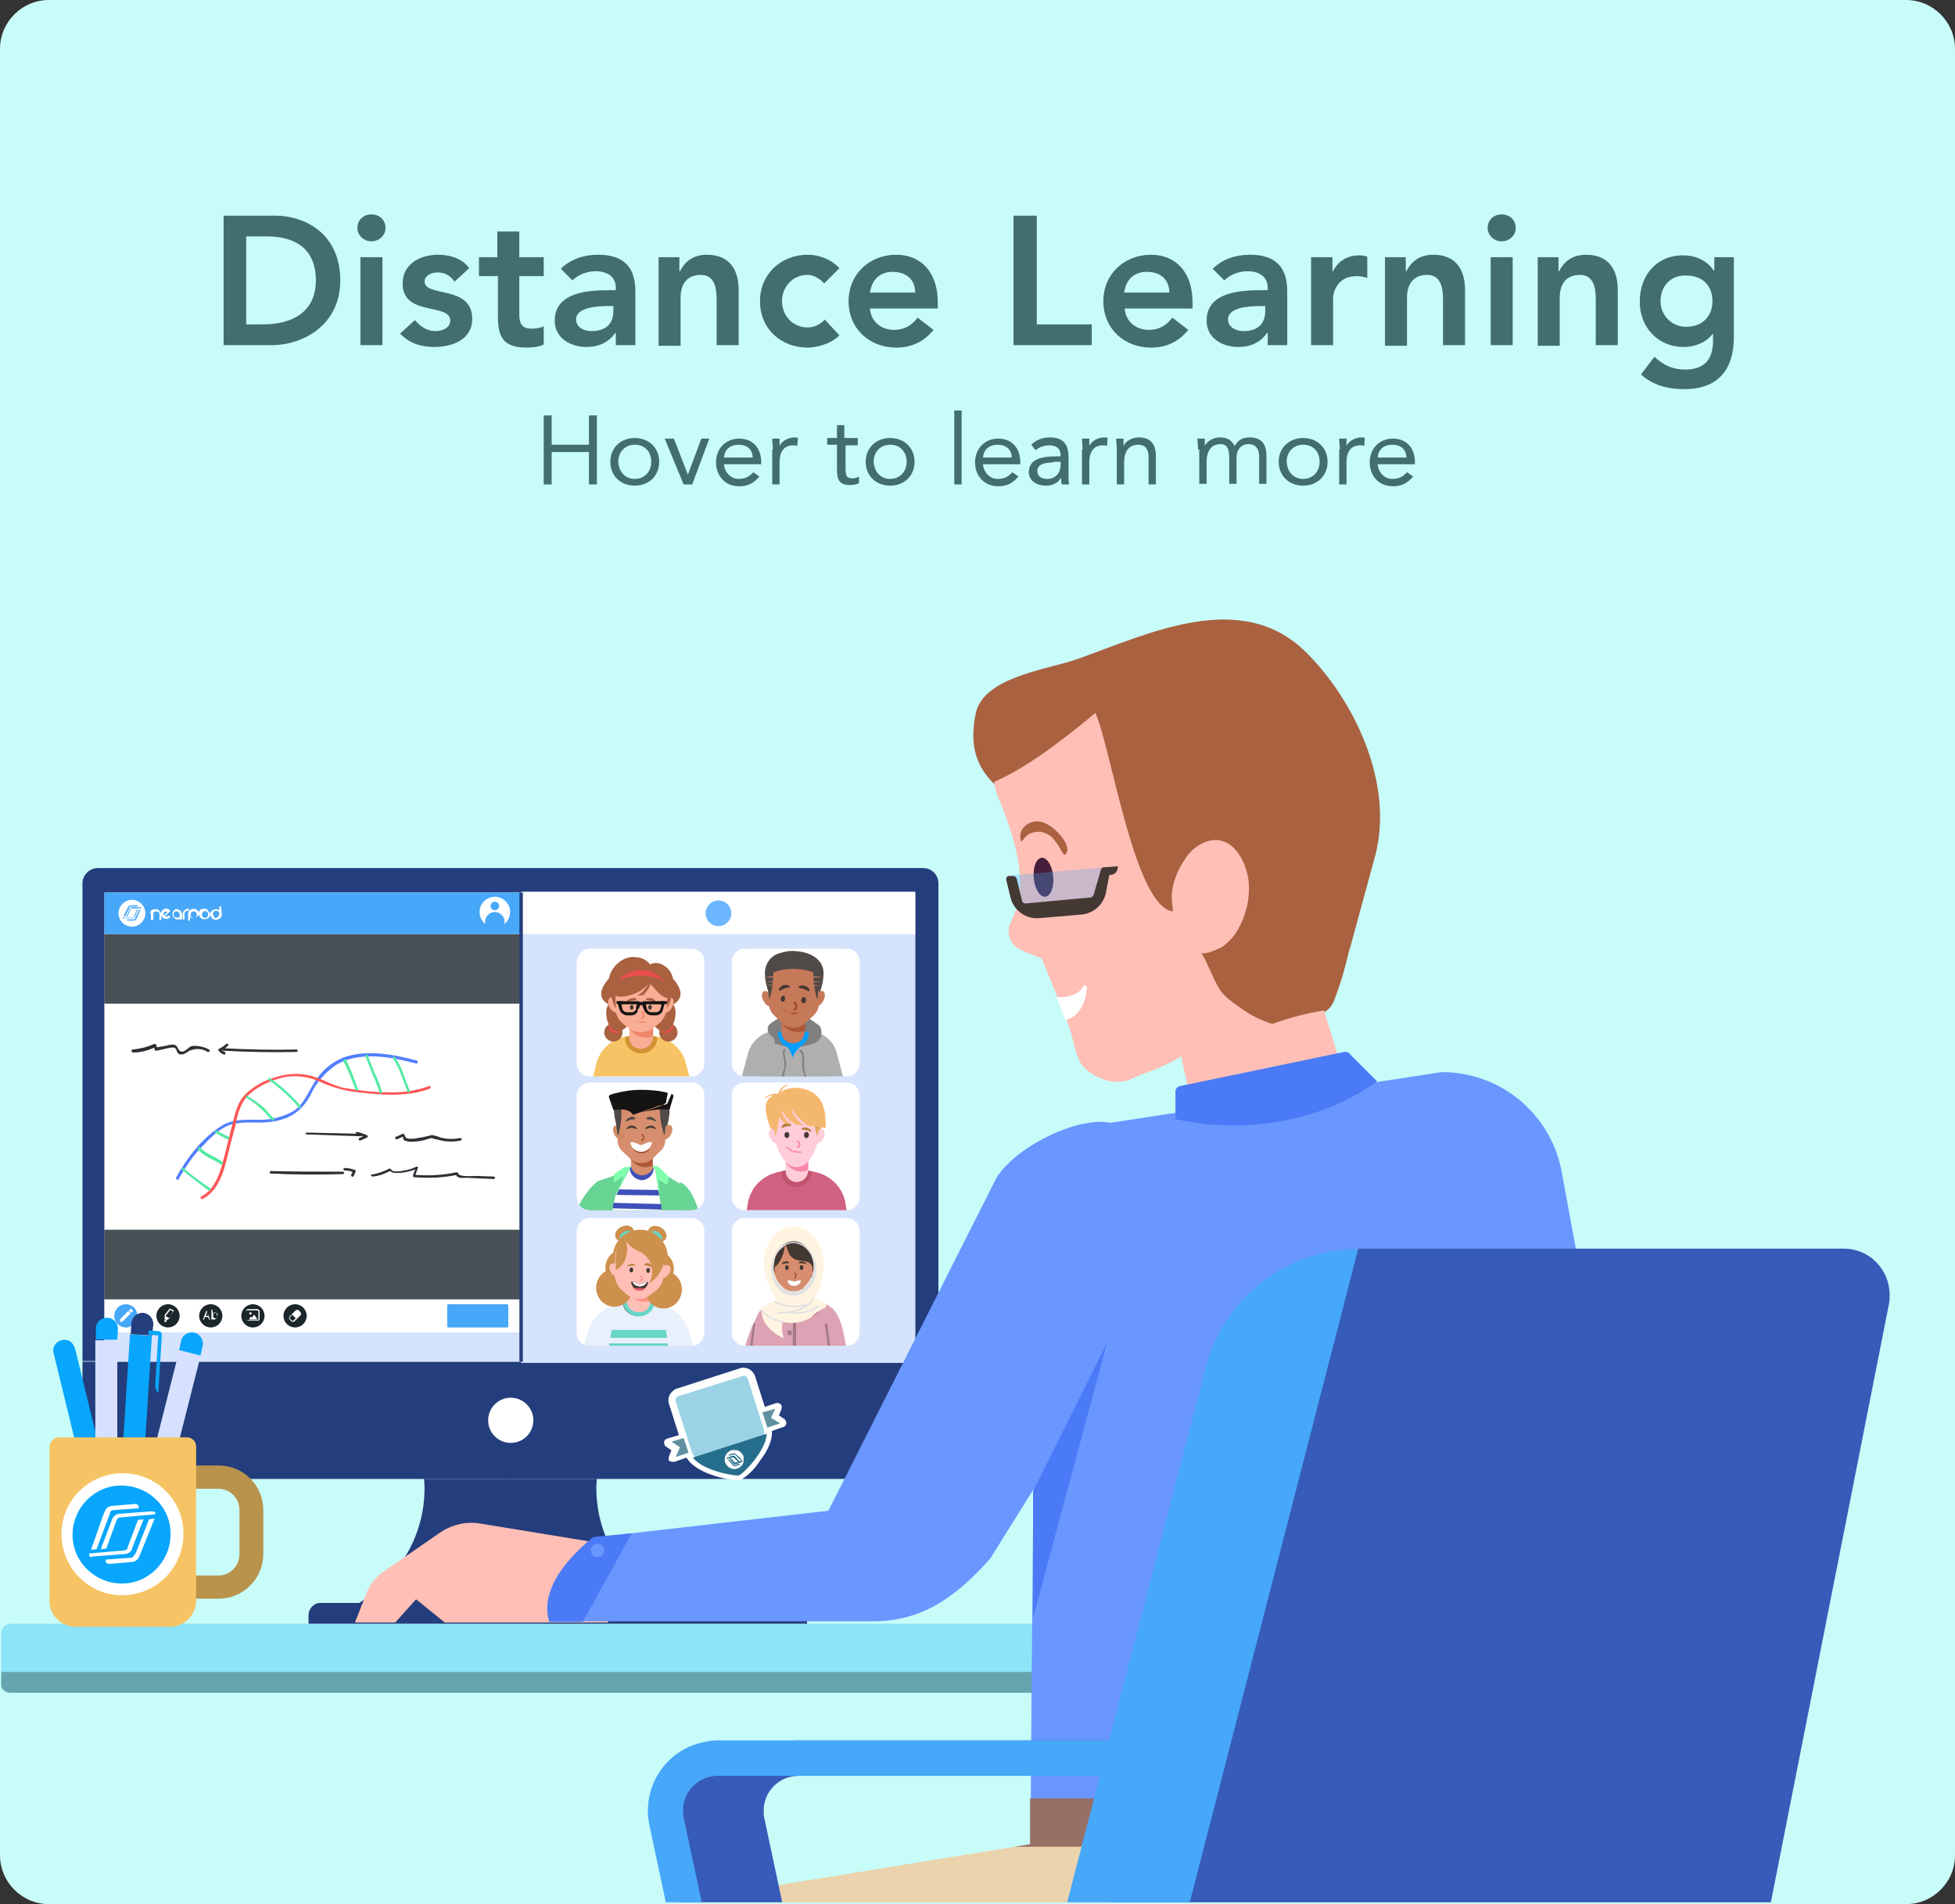 <svg xmlns="http://www.w3.org/2000/svg" xmlns:xlink="http://www.w3.org/1999/xlink" xml:space="preserve" id="Capa_1" x="0" y="0" style="enable-background:new 0 0 320 311.7" version="1.1" viewBox="0 0 320 311.7"><rect x="0" y="0" width="320" height="311.7" fill="#333333" stroke="none"/><style>.st5{fill:#243d7c}.st6{fill:#fff}.st7{fill:#d6e3fc}.st9{fill:#1b262b}.st10{fill:#47a7f8}.st13{fill:#f6c464}.st15{fill:#f9ad95}.st16{fill:#ef866a}.st17{fill:#a96140}.st18{fill:#ea4e4e}.st19{fill:#443833}.st20{fill:#161413}.st22{fill:#e8f0fc}.st24{fill:#67d6c6}.st25{fill:#ffbfb6}.st26{fill:#fc938b}.st28{fill:#dda2b3}.st29{fill:#80ffad}.st30{fill:#d68e6e}.st31{fill:#aa5635}.st32{fill:#68d493}.st34{fill:#4f4947}.st35{fill:#d18b66}.st37{fill:#afafaf}.st38{fill:#7f7f7f}.st39{fill:#049eff}.st40{fill:#c67958}.st41{fill:#99452b}.st45{fill:#ffccd9}.st46{fill:#f985ac}.st47{fill:#f4b76e}.st48{fill:#e0a65a}.st49{fill:#b7803e}.st50{fill:#ce904d}.st53{fill:#a37987}.st55{fill:#fff4e1}.st56{fill:none;stroke:#e2e2e2;stroke-width:.28;stroke-linecap:round;stroke-linejoin:round}.st61{fill:#2e2e35}.st68{fill:#41233d}.st69{fill:#d1bb9b}.st70{fill:#ead3ad}.st71{fill:#6997ff}.st72{fill:#4a7af6}.st75{fill:#365bb8}.st77{fill:#08a6fd}.st78{fill:#d7e0ff}.st80{enable-background:new}.st81{fill:#426e6d}</style><g id="Capa_2_1_"><g id="Capa_1-2"><g id="Lesson_Library"><path id="Rectangle_166-2" d="M8 0h304c4.4 0 8 3.6 8 8v295.7c0 4.4-3.6 8-8 8H8c-4.4 0-8-3.6-8-8V8c0-4.4 3.6-8 8-8z" style="fill:#c8fcf9"/><defs><path id="SVGID_1_" d="M.2 90.4h319.7v213.2c-.2 4.5-3.9 8-8.4 7.8H8.5c-4.5.1-8.2-3.4-8.4-7.8L.2 90.4z"/></defs><clipPath id="SVGID_2_"><use xlink:href="#SVGID_1_" style="overflow:visible"/></clipPath><g style="clip-path:url(#SVGID_2_)"><defs><path id="SVGID_3_" d="M.2 76h314.5v267.8H.2z"/></defs><clipPath id="SVGID_4_"><use xlink:href="#SVGID_3_" style="overflow:visible"/></clipPath><g style="clip-path:url(#SVGID_4_)"><path d="M291.1 277.1H1.8c-.9 0-1.6-.7-1.6-1.6v-8.1c0-.9.7-1.6 1.6-1.6h289.4c.9 0 1.6.7 1.6 1.6v8.1c-.1.9-.8 1.6-1.7 1.6z" style="fill:#8de3f7"/><path d="M291.1 277.1H1.7c-.9 0-1.6-.7-1.6-1.6v-1.8h292.6v1.8c0 .8-.7 1.6-1.6 1.6.1 0 .1 0 0 0zm143.6 60.6h5.3l-11.6-62.6h-5.3zm-495.1 0h-5.3l11.6-62.6h5.3z" style="fill:#66a5af"/><path d="M16 142.1h135.1c1.4 0 2.5 1.1 2.5 2.5v78.2H13.5v-78.2c0-1.3 1.1-2.5 2.5-2.5zm-2.5 80.8h140.2v16.7c0 1.4-1.1 2.5-2.5 2.5H16c-1.4 0-2.5-1.1-2.5-2.5v-16.7z" class="st5"/><circle cx="83.6" cy="232.5" r="3.7" class="st6"/><path d="M83.6 242.1H69.4s1.8 12.2-10.6 20.3h24.8v-20.3z" class="st5"/><path d="M83.5 242.1h14.2s-1.8 12.2 10.7 20.3H83.5v-20.3zm-31.1 20.3h77.7c1.1 0 2 .9 2 2v1.4H50.5v-1.4c0-1.1.9-2 1.9-2z" class="st5"/><path d="M17.1 146.1h132.7v76.6H17.1z" class="st6"/><path d="M17.1 218.1h68.2v4.8H17.1z" class="st7"/><path d="M17.1 212.7h68.2v5.4H17.1z" class="st6"/><path d="M17.1 152.9h68.2v59.8H17.1z" class="st9" style="opacity:.8"/><circle cx="20.6" cy="215.4" r="1.9" class="st10"/><circle cx="27.5" cy="215.4" r="1.9" class="st9"/><circle cx="34.5" cy="215.4" r="1.9" class="st9"/><circle cx="41.4" cy="215.4" r="1.9" class="st9"/><circle cx="48.3" cy="215.4" r="1.9" class="st9"/><path d="M73.4 213.5H83c.1 0 .2.1.2.2v3.4c0 .1-.1.2-.2.2h-9.6c-.1 0-.2-.1-.2-.2v-3.4c0-.1.1-.2.2-.2z" class="st10"/><path d="m21 214.6-1.3 1.3.4.4 1.3-1.3-.4-.4zm.8 0-.4-.4-.3.3.4.4.3-.3z" class="st6"/><path d="m19.7 215.9-.1.3.2.2.3-.1-.4-.4zm-.1.5-.1.1h.2zm22.9-.5v-1.2c0-.2-.1-.3-.3-.4h-1.6c-.2 0-.3.2-.3.3v1.2c0 .2.1.3.3.4h1.6c.1 0 .3-.1.3-.3zm-.2 0c0 .1-.1.2-.2.2h-1.6c-.1 0-.2-.1-.2-.2v-1.2c0-.1.1-.2.2-.2h1.6c.1 0 .2.1.2.2v1.2z" class="st6"/><path d="M41 215.2c.1 0 .2-.1.2-.2s-.1-.2-.2-.2-.2.1-.2.2.1.2.2.2zm.6 0c0-.1-.1-.1 0 0l-.4.5-.1-.1s-.1-.1-.1 0l-.2.3c0 .1 0 .1.1.1H42c.1 0 .1-.1.1-.1l-.5-.7zm-13.2-.7-.4-.2c-.1-.1-.2-.1-.3 0l-.7.9c-.1.1-.1.2 0 .3 0 .1-.1.3-.1.3v.1l.4.2h.1s.1-.2.2-.2.2-.1.2-.2l.5-1c.2-.1.2-.2.1-.2zm-.1.3-.5.9c-.1.1-.2.1-.2 0l-.4-.2c-.1 0-.1-.1 0-.2l.6-.8c.1-.1.1-.1.2 0l.3.2c.1-.1.1 0 0 .1zM27 216l.3.2-.1.2h-.3v-.1l.1-.3zm6.8-1.5-.6 1.5h.2l.1-.4h.6l.1.4h.2l-.6-1.5zm-.1.9.2-.7.2.7h-.4zm1.8-.4c-.1-.2-.4-.2-.6-.1l-.1.1v-.6h-.2v1.6h.2v-.1c.1.1.2.2.3.1.1 0 .2-.1.3-.2.1-.1.1-.3.1-.4.2-.1.1-.3 0-.4zm-.1.7c0 .1-.1.1-.2.1s-.2-.1-.3-.2v-.5c0-.1.2-.2.3-.2s.2 0 .2.1c.1.1.1.2.1.3 0 .2 0 .3-.1.4z" class="st6"/><path d="M17.1 146.1h68.2v6.8H17.1z" class="st10"/><g id="_Group_2"><path id="_Compound_Path_" d="M24.6 149.3c.1-.2.2-.4.5-.4.2-.1.4-.1.7 0 .1 0 .2.1.3.2.1.1.1.2.2.3 0 .1.1.2.1.3v.9h-.3v-1.1c-.1-.2-.3-.3-.5-.3h-.2c-.1 0-.1.1-.2.1 0 0-.1.1-.1.2v1.1h-.4v-.9c-.1-.2-.1-.3-.1-.4z" class="st6"/><path id="_Compound_Path_2" d="m27.7 149.9.2.2-.1.1c-.3.3-.9.3-1.2 0-.1-.1-.1-.2-.2-.3 0-.1-.1-.2-.1-.3s0-.2.1-.3c.1-.2.2-.4.5-.5.2-.1.4-.1.6 0 .1 0 .2.1.3.2l.1.1-.9.9c.2.1.4.1.6-.1h.1zm-.8-.6c-.2.2-.2.4-.1.6l.1-.1.2-.2.2-.2.1-.1c-.1 0-.2-.1-.3-.1 0 0-.1 0-.2.1z" class="st6"/><path id="_Compound_Path_3" d="M28.9 148.8c.1 0 .2 0 .3.1.2.1.4.2.5.4 0 .1.1.2.1.3v.9H29c-.1 0-.2 0-.3-.1-.4-.2-.6-.7-.4-1.1 0-.1.1-.2.2-.3s.2-.1.4-.2c-.2 0-.1 0 0 0zm.5 1.4v-.7l-.3-.3h-.4c-.2.1-.3.3-.3.5 0 .3.2.5.5.5h.5z" class="st6"/><path id="_Compound_Path_4" d="M30.9 148.8v.3h-.4l-.3.3v1.1h-.3v-.9c0-.1 0-.2.1-.3 0-.1.1-.2.2-.3s.2-.1.3-.2c.1 0 .2-.1.3-.1l.1.1z" class="st6"/><path d="M32.5 149.3c0-.1-.1-.2-.2-.3-.2-.2-.6-.3-.9-.2-.2.1-.4.2-.5.4 0 .1-.1.2-.1.3v1.2h.3v-.6l.2.1c.2.1.4.1.7 0 .2-.1.4-.2.5-.4.1 0 .1-.3 0-.5zm-.3.6c0 .1-.1.1-.1.2-.1 0-.1.1-.2.1-.1.1-.3.1-.4 0-.1 0-.1-.1-.2-.1 0 0-.1-.1-.1-.2v-.2c0-.3.2-.5.5-.5h.2c.2.1.3.3.3.5.1 0 .1 0 0 .2z" class="st6"/><path d="M34.4 149.7c0 .1 0 .2-.1.3-.1.2-.2.4-.5.4-.2.1-.4.1-.7 0-.1 0-.2-.1-.3-.2-.1-.1-.1-.2-.2-.3-.1-.2-.1-.4 0-.7.1-.2.2-.4.5-.4.3-.1.7-.1.9.2.1.1.1.2.2.3.2.1.2.2.2.4zm-.3 0c0-.2-.1-.4-.3-.5-.1-.1-.3-.1-.4 0-.1 0-.1.1-.2.1-.1.2-.2.4-.1.6 0 .1.1.1.1.2 0 0 .1.1.2.1.1.1.3.1.4 0l.3-.3c-.1-.1-.1-.1 0-.2zm2.1-1.3h-.3v.6c-.1 0-.1-.1-.2-.1-.2-.1-.4-.1-.7 0-.2.1-.4.2-.5.4s-.1.4 0 .7c0 .1.1.2.2.3.1.1.2.1.3.2.2.1.4.1.7 0 .2-.1.4-.2.5-.4 0-.1.1-.2.1-.3l-.1-1.4zm-.4 1.5c0 .1-.1.1-.1.2l-.2.1c-.1.1-.3.1-.4 0l-.1-.2s-.1-.1-.1-.2c-.1-.3 0-.6.3-.7h.4c.2.1.3.3.3.5 0 .1 0 .1-.1.3z" class="st6"/></g><path d="M21.6 147.3c-1.2 0-2.2 1-2.2 2.2s1 2.2 2.2 2.2 2.2-1 2.2-2.2-1-2.2-2.2-2.2zm-.7 1.3.1-.2c.1-.1.2-.2.4-.2h1.1v.2h-1.1c-.1 0-.2 0-.2.1v.1l-.7 1.4h-.3l.7-1.4zm-.8 1.8c0-.1 0-.1 0 0v-.2h1.6c.1 0 .2 0 .2-.1v-.1l.4-.8v-.1l.1-.2h.2l-.6 1.2c-.1.1-.2.2-.4.2h-1.4c0 .1 0 .1-.1.1zm2.2.1c-.1.1-.2.2-.4.2h-1.1v-.2h1.1c.1 0 .1 0 .2-.1v-.1l.7-1.4h.2l-.7 1.6zm.8-1.8h-1.5c-.1 0-.1 0-.2.1l-.4.9-.1.3h-.2l.6-1.3c.1-.1.2-.2.4-.2h1.4v.2s.1 0 0 0z" class="st6"/><circle cx="81" cy="149.3" r="2.5" class="st6"/><circle cx="81" cy="150.9" r="1.6" class="st10"/><circle cx="81" cy="148.3" r=".7" class="st10"/><path d="M85.3 146h64.5v77.1H85.3z" class="st7"/><path d="M85.3 146h64.5v6.9H85.3z" class="st6"/><circle cx="117.6" cy="149.5" r="2.1" style="fill:#6cb6ff"/><path d="M121.9 155.3h16.7c1.1 0 2.1.9 2.1 2.1v16.7c0 1.1-.9 2.1-2.1 2.1h-16.7c-1.1 0-2.1-.9-2.1-2.1v-16.7c0-1.1.9-2.1 2.1-2.1zm-25.4 0h16.7c1.1 0 2.1.9 2.1 2.1v16.7c0 1.1-.9 2.1-2.1 2.1H96.5c-1.1 0-2.1-.9-2.1-2.1v-16.7c.1-1.1 1-2.1 2.1-2.1z" class="st6"/><defs><path id="SVGID_5_" d="M96.5 155.3h16.7c1.1 0 2.1.9 2.1 2.1v16.7c0 1.1-.9 2.1-2.1 2.1H96.5c-1.1 0-2.1-.9-2.1-2.1v-16.7c.1-1.1 1-2.1 2.1-2.1z"/></defs><clipPath id="SVGID_6_"><use xlink:href="#SVGID_5_" style="overflow:visible"/></clipPath><g style="clip-path:url(#SVGID_6_)"><path d="m114.2 181.5-2-7.7c-.7-2.3-2.7-3.9-5.1-4.2l-2.2-.3-2.1.3c-2.4.3-4.4 1.9-5.1 4.2l-2 7.7c-.2 1.1.5 2.1 1.6 2.3H112c1.1.1 2.1-.7 2.1-1.8.1-.1.1-.3.1-.5z" class="st13"/><path d="M107.3 169.7c.2.1.3.2.3.4-.2 1.5-1.5 2.5-3 2.3-1.2-.1-2.2-1.1-2.3-2.3 0-.2.1-.4.3-.4 1.5-.5 3.1-.5 4.7 0z" style="fill:#d39233"/><path d="M104.9 171.7c-1.1 0-2-.9-1.9-2v-4.1h3.9v4.1c0 1.1-.9 2-2 2z" class="st15"/><path d="M103 168.3c.8 1.3 2.5 1.9 3.9 1.3v-2l-3.9.7z" class="st16"/><circle cx="100.4" cy="169" r="1.5" class="st17"/><circle cx="100.8" cy="167.9" r="1.2" class="st18"/><path d="M103.7 166.2c-.3 1.2-1.7 2.9-2.9 2.6s-1.8-2.4-1.5-3.7 1.3-1 2.5-.7 2.2.6 1.9 1.8z" class="st17"/><circle cx="109.4" cy="169" r="1.5" class="st17"/><circle cx="109" cy="167.9" r="1.2" class="st18"/><path d="M106.1 166.2c.3 1.2 1.7 2.9 2.9 2.6s1.8-2.4 1.5-3.7-1.3-1-2.5-.7-2.2.6-1.9 1.8z" class="st17"/><path d="M111.4 162.7c0 1.8-2.9 2.8-6.5 2.8s-6.5-1-6.5-2.8 2.9-4.9 6.5-4.9 6.5 3.1 6.5 4.9z" class="st17"/><path d="M104.9 158.9h-.7c-1.8-.1-3.3 1.2-3.5 2.9v3.1c0 1.1.5 2 1.3 2.7l.9.7c1.2.9 2.8.9 4 0l.9-.7c.8-.6 1.3-1.6 1.3-2.7v-3.1c-.2-1.8-1.7-3.1-3.5-2.9h-.7z" class="st15"/><ellipse cx="109.2" cy="164.5" class="st15" rx="1.4" ry=".9" transform="rotate(-60 109.212 164.498)"/><ellipse cx="100.6" cy="164.5" class="st15" rx=".9" ry="1.4" transform="rotate(-30 100.605 164.52)"/><path d="M106.8 158.5v.1c.6 1.6-1 3-2.2 3.7s-4.1 1.6-4.8-.2c-.5-1.5 0-3.2 1.2-4.3.8-.8 2-1.3 3.1-1.1 1.1 0 2.2.7 2.7 1.8z" class="st17"/><path d="M106 158.2c-.7.9-.1 2.2.6 3s2.2 2.8 3.1 1.9c.7-.8.7-2.7.2-3.7-.3-.7-1-1.3-1.7-1.6-.8-.3-1.6-.2-2.2.4zm-5.3 4.2.1 2.7c-.5-.9-.8-1.9-.8-2.9l.7.2z" class="st17"/><path d="M109.2 162.3v2.7c.5-.9.8-1.9.8-2.9l-.8.2zm-2.8-2c-.3 1.1-1.1 2.1-2.1 2.7l1-.1c.9-.9 1.5-2.1 1.5-3.4m.5 4.5c0 .2-.3-.1-.8-.2s-.8 0-.8-.2.4-.3.9-.2.7.4.7.6zm-4.7 0c0 .2.3-.1.8-.2s.8 0 .8-.2-.4-.3-.8-.2-.9.4-.8.6z" class="st17"/><path d="M105.5 166.2c0 .3-.2.6-.5.6-.2 0 .3-.6.3-.6s-.5-.6-.3-.6.5.3.5.6zm-2.3.3c.1.1.1.2.2.2l.1.1.1.1.6.3h1.4c.1 0 .1 0 .2.1 0 .1 0 .1-.1.1h-.8c-.1 0-.2 0-.4-.1l-.2-.1h-.2c-.2-.1-.4-.2-.6-.4l-.1-.1-.1-.1c-.1-.1-.2-.2-.2-.3v-.1h.1v.3z" class="st16"/><ellipse cx="103.4" cy="164.9" class="st19" rx=".3" ry=".4"/><ellipse cx="106.4" cy="164.9" class="st19" rx=".3" ry=".4"/><path d="M103.4 166.2h-.8c-.5 0-1-.4-1.2-.9l-.3-1.1v-.2c0-.1.1-.1.2-.1h3.2c.1 0 .1 0 .2.1v.2l-.3 1.1c0 .5-.5.9-1 .9zm-1.7-1.8.2.8c.1.3.4.5.7.5h.8c.3 0 .6-.2.7-.5l.2-.8h-2.6z" class="st20"/><path d="M101.9 164.4h-.7c-.2 0-.3-.2-.3-.3v-.2h1.1l-.1.5zm2.7.7-.5-.1.1-.4c.1-.4.4-.6.8-.6v.5c-.1 0-.3.1-.3.2l-.1.4zm2.8 1.1h-.8c-.5 0-1-.4-1.2-.9l-.2-1.1v-.2c0-.1.1-.1.2-.1h3.2c.1 0 .2 0 .2.1v.2l-.3 1.1c-.1.5-.6.9-1.1.9zm-1.7-1.8.2.8c.1.3.4.5.7.5h.8c.3 0 .6-.2.7-.5l.2-.8h-2.6z" class="st20"/><path d="M108.9 164.4h-.8v-.5h1.1v.2c0 .2-.2.3-.3.3zm-3.6.7-.1-.4c0-.1-.2-.2-.3-.2v-.5c.4 0 .7.2.8.6l.1.4-.5.1z" class="st20"/><path d="M101.2 160.6c1.2-.6 2.5-.9 3.8-.9v-.9c-1.5 0-2.9.7-3.8 1.8zm7.6 0c-1.2-.6-2.5-.9-3.8-.9v-.9c1.4 0 2.8.7 3.8 1.8z" class="st18"/></g><path d="M121.9 199.4h16.7c1.1 0 2.1.9 2.1 2.1v16.7c0 1.1-.9 2.1-2.1 2.1h-16.7c-1.1 0-2.1-.9-2.1-2.1v-16.7c0-1.2.9-2.1 2.1-2.1zm0-22.2h16.7c1.1 0 2.1.9 2.1 2.1V196c0 1.1-.9 2.1-2.1 2.1h-16.7c-1.1 0-2.1-.9-2.1-2.1v-16.7c0-1.2.9-2.1 2.1-2.1zm-25.4 22.2h16.7c1.1 0 2.1.9 2.1 2.1v16.7c0 1.1-.9 2.1-2.1 2.1H96.5c-1.1 0-2.1-.9-2.1-2.1v-16.7c.1-1.2 1-2.1 2.1-2.1z" class="st6"/><defs><path id="SVGID_7_" d="M96.5 199.4h16.7c1.1 0 2.1.9 2.1 2.1v16.7c0 1.1-.9 2.1-2.1 2.1H96.5c-1.1 0-2.1-.9-2.1-2.1v-16.7c.1-1.2 1-2.1 2.1-2.1z"/></defs><clipPath id="SVGID_8_"><use xlink:href="#SVGID_7_" style="overflow:visible"/></clipPath><g style="clip-path:url(#SVGID_8_)"><path d="m104.5 213.2-3.5.5c-2.2.3-4 1.9-4.7 4l-2.9 9.5h11.2l-.1-14z" class="st22"/><path d="m104.5 213.2 3.5.5c2.2.3 4 1.9 4.7 4l2.9 9.5h-11.2l.1-14z" class="st22"/><path d="m109.2 218.2 1.7 8.5-10.9.4 1.7-13.6h.2l1.3 1.3 2 .1 1.2-1.7z" class="st22"/><path d="M104.2 214.5c1-.1 1.9-.7 2.2-1.7.1.1.2.2.2.4-.1 1.3-1.2 2.3-2.5 2.2-1.1-.1-2-.9-2.2-2 0-.1 0-.2.1-.3.4.9 1.3 1.4 2.2 1.4z" style="fill:#5f2b37"/><path d="M106.9 213.2c.2 0 .3.2.2.4-.4 1.4-1.9 2.2-3.3 1.8-.9-.3-1.6-1-1.9-2 0-.2.1-.3.3-.4 1.5-.3 3.2-.3 4.7.2z" class="st24"/><path d="M104.5 214.8c-1 0-1.8-.7-1.9-1.7l.1-3.6 3.8.1-.1 3.6c0 1-.9 1.7-1.9 1.6z" class="st25"/><path d="M102.9 211.8c.8 1.1 2.3 1.6 3.6 1.1v-1.6l-3.6.5z" class="st26"/><path d="M109.2 219h-9.3l.2-1.3h8.9zm.2 1.6h-9.7v-.7h9.6zm.2 1.5H99.4v-.6h10.2z" class="st24"/></g><path d="M96.5 177.2h16.7c1.1 0 2.1.9 2.1 2.1V196c0 1.1-.9 2.1-2.1 2.1H96.5c-1.1 0-2.1-.9-2.1-2.1v-16.7c.1-1.2 1-2.1 2.1-2.1z" class="st6"/><defs><path id="SVGID_9_" d="M96.5 177.2h16.7c1.1 0 2.1.9 2.1 2.1V196c0 1.1-.9 2.1-2.1 2.1H96.5c-1.1 0-2.1-.9-2.1-2.1v-16.7c.1-1.2 1-2.1 2.1-2.1z"/></defs><clipPath id="SVGID_10_"><use xlink:href="#SVGID_9_" style="overflow:visible"/></clipPath><g style="clip-path:url(#SVGID_10_)"><path d="M109.7 193.4c1.1.2 2.1 1 2.5 2 .5 1 .7 2.1.8 3.2.3 2.6.3 5.2 0 7.7 0 .2-.1.4-.2.6-.2.1-.4.2-.6.2-1.3.2-2.7.2-4 0l-10.2-1c-.4 0-.7-.1-1-.3-.5-.5-.6-1.1-.5-1.8.2-1.5.6-3.1 1.2-4.5.2-.6.4-1.1.7-1.6.3-.8.7-1.5 1.2-2.2.7-.9.5-.9 1.2-1.8.6-.5 1.3-.9 2-1.1.5-.1 1-.2 1.4-.1 1.2.1 2.3.1 3.5.3.7-.1 1.5.1 2 .4" class="st28"/><path d="M107.7 191c.2 0 .3.2.3.4-.4 1.6-2 2.6-3.6 2.2-1-.3-1.9-1.1-2.2-2.1 0-.2.1-.4.3-.4.8-.2 1.7-.4 2.6-.4.9-.1 1.7.1 2.6.3z" class="st29"/><path d="M105.1 192.8c-1 0-1.8-.8-1.8-1.8l-.1-3.8 3.6-.1.1 3.8c0 1.1-.8 1.9-1.8 1.9z" class="st30"/><path d="M103.2 189.7c.8 1.2 2.3 1.7 3.6 1.1V189l-3.6.7z" class="st31"/><path d="M97.8 193.4c-3.8 2.9-5.1 9.9-6.8 12.4 1.2.1 2.3.4 3.4.8h.2c.1 0 .2-.1.2-.1 1.7-1.7 6.1-7.8 6.6-10.1.1-.2.1-.4 0-.6-.1-.2-.2-.3-.3-.4l-1.7-1.5c-.5-.5-.4-1-1-.7" class="st32"/><path d="M103.3 191.2c-1.5.8-3.1 1.4-4.7 1.9-.3.1-.5.2-.8.3-.4.4-.7 1-.7 1.5-.6 3.6-1.3 7.1-2.2 10.6v.3c.1 0 .1.1.2.1l6.1.6c3.9.4 7.8.6 11.8.5.2 0 .3 0 .5-.1.3-.2.3-.6.2-.9-.2-2.3-.9-4.5-1-6.8 0-1.2.1-2.4 0-3.6 0-.3-.1-.6-.2-.9-.2-.4-5.4-3.6-5.6-3.2-1.9 2.4-2.7.8-4-.1" class="st32"/><path d="m100.7 195.8-1.4 7.7 9.9 1.1-1.9-13.2-.3-.1-1 1.3-1.8.2-1.1-1.5z" class="st6"/><path d="m107.9 194.8-6.6-.1-.4.9 7 .1zm.3 2.3-7.8-.2-.1.9 8 .2zm.2 2.3-8.3-.2-.2 1.1 8.8-.1zm-3.3-7c-.8 0-1.6-.6-1.8-1.4-.1.1-.2.2-.2.3 0 1 .9 1.8 1.9 1.9 1 0 1.9-.8 2-1.8 0-.1 0-.2-.1-.2-.3.7-1 1.2-1.8 1.2z" style="fill:#3e50ba"/><path d="m102.3 191-1.8 1.2v1.4l1.6-1.1-1.3 3.3 2.2-4.5zm5.7.2 1.5 1.5-.3 1.3-1.4-.9.2 3.2-.8-5z" class="st29"/><path d="M111.2 193.5c1.1.5.3 0 1.2.8.5.6.9 1.2 1.2 1.9 1.3 2.8 1.4 5.9 1.5 8.9-.4.1-.8.1-1.2 0l-11.8-1.3c-.1 0-.2 0-.2-.1-.1-.1-.1-.1-.1-.2-.2-.8-.8-1.4-1.6-1.7l5.2-1c.4-.1.9-.2 1.4-.2s1.1 0 1.6.1l1.7.2h.2c.1-.1-.1 0 0 0 1.1-.2 1.7-4.7.9-7.4" class="st32"/><path d="M109.6 181.7c0-.3 0-.6-.1-.9-.1-.3-.7.3-.8.1s.3-1.1.2-1.2c-.8-.6-2.2-.2-3.9-.1-2.5 0-4.6-.8-4.5 2.2s2.2 6.9 4.7 6.9 4.4-4 4.4-7z" class="st34"/><path d="M104.9 179.3h-.7c-1.8 0-3.2 1.5-3.2 3.3l.1 4.2c0 .6.3 1.2.7 1.6l1.4 1.3c1.1 1 2.7.9 3.7-.1l1.4-1.4c.4-.4.6-1 .6-1.6l-.1-4.2c0-1.8-1.5-3.1-3.2-3.1h-.7z" class="st30"/><ellipse cx="109.1" cy="185.3" class="st35" rx="1.3" ry=".8" transform="rotate(-61.007 109.144 185.315)"/><ellipse cx="101.3" cy="185.4" class="st35" rx=".8" ry="1.3" transform="rotate(-31.01 101.3 185.413)"/><path d="M101.7 181.4c.1 1.5-.1 3-.5 4.4h-.1l-.6-4.2 1-1 .2.8zm6.3-.1c0 1.5.2 3 .7 4.4 0 .1.1 0 .1 0l.4-4.2-1-1-.2.8zm-.6 2.2c0 .2-.3-.1-.8-.2s-.8 0-.8-.2.5-.4.9-.2.7.5.7.6zm-5 0c0 .2.4-.1.8-.2s.8 0 .8-.2-.5-.4-.9-.2-.7.5-.7.6z" class="st34"/><path d="M105.5 186.2c0 .4-.2.6-.5.6s.3-.6.3-.6-.5-.6-.3-.6c.3 0 .5.3.5.6zm.8 1.8c0 .4-.6.8-1.3.8s-1.3-.4-1.3-.8.6-.2 1.3-.2 1.3-.2 1.3.2z" class="st31"/><path d="M106.7 187.1c-.2 1-1.1 1.6-2.1 1.4-.7-.1-1.3-.7-1.4-1.4 0-.5 1.7.4 1.7.4s1.8-.9 1.8-.4z" class="st6"/><path d="M106 188.1c-.7-.2-1.4-.2-2.1 0 .6.5 1.5.5 2.1 0zm-1.1-.2c.6-.1 1.2-.4 1.5-.9-.5.1-1 .3-1.5.5-.5-.2-1-.4-1.5-.5.4.5.9.8 1.5.9z" class="st6"/><path d="M102.5 184.8h.2c.1 0 .4-.2.7-.2s.5.2.7.2h.2c-.3-.5-.9-.7-1.4-.4-.2.1-.3.2-.4.4zm3.1 0h.2c.1 0 .4-.2.7-.2s.5.2.7.2h.2c-.3-.5-.9-.7-1.4-.4-.2.1-.3.2-.4.4z" class="st19"/><path d="M103.7 182.5c1.9-.7 3.9-1 5.9-.9l.6-2c.1-.2 0-.4-.2-.5h-.1l-.7 1.6m-.2-.1.3-1.7c-1.5-.4-3-.5-4.4-.5-1.7 0-3.4.3-5 .8-.2.1-.3.3-.2.5l.7 2c2.8-.4 3.1.7 3.2.8" class="st20"/></g><defs><path id="SVGID_11_" d="M121.9 155.3h16.7c1.1 0 2.1.9 2.1 2.1v16.7c0 1.1-.9 2.1-2.1 2.1h-16.7c-1.1 0-2.1-.9-2.1-2.1v-16.7c0-1.1.9-2.1 2.1-2.1z"/></defs><clipPath id="SVGID_12_"><use xlink:href="#SVGID_11_" style="overflow:visible"/></clipPath><g style="clip-path:url(#SVGID_12_)"><path d="M127.2 168.9h5.1c1.9 0 3.4 1.5 3.4 3.3l.1 8.4c0 1.9-1.5 3.4-3.3 3.4h-5.1c-1.9 0-3.4-1.5-3.4-3.3l-.1-8.4c0-1.9 1.5-3.4 3.3-3.4z" class="st37"/><path d="M129.7 168.8h-2.5c-2.1-.1-4 1.3-4.7 3.4l-2.7 10c-.2.8.3 1.6 1.1 1.8h8.9l-.1-15.2z" class="st37"/><path d="M129.7 168.8h2.6c2.1 0 4 1.3 4.6 3.4l2.7 10c.2.8-.3 1.6-1.1 1.8h-8.9l.1-15.2z" class="st37"/><path d="M126.8 170.2c-.3-.4-.6-.7-.9-1-.3-.4-.3-.9-.1-1.3.1-.2.3-.3.4-.4.5-.4 1-.7 1.6-.9l1.1-.6c.2-.1.4-.2.6-.2.4-.1.7 0 1.1.1 1.1.4 2.2 1 3.1 1.7.2.1.3.2.4.3.1.1.2.2.2.3.3.7.2 1.5-.3 2.1-.3.3-.7.5-1.1.6-2 .7-4.1.7-6.1-.1" class="st38"/><path d="M132.1 168.9c.2.1.3.2.3.4-.2 1.4-1.4 2.4-2.8 2.3-1.2-.1-2.1-1.1-2.3-2.3 0-.2.1-.4.3-.4.7-.2 1.5-.4 2.3-.4.7.1 1.5.2 2.2.4z" class="st39"/><path d="M129.8 170.8c-1 0-1.9-.8-1.9-1.9v-4h3.8v4c0 1.1-.8 1.9-1.9 1.9z" class="st40"/><path d="M128 167.5c.8 1.3 2.4 1.8 3.8 1.2v-1.9l-3.8.7z" class="st31"/><path d="M128.2 170.5c0 .1.1.3.2.3.6.6 1.1 1.4 1.3 2.3.2-.3.3-.6.5-.9.5-.6 1-1.2 1.6-1.7-.2-.1-.4 0-.6.2-.8.5-1.8.6-2.7.2" class="st39"/><path d="M128.3 171.8c-.2.3-.2.7-.1 1 .1.4.2.9.2 1.3s0 .9-.2 1.2c-.2.4-.2.8-.1 1.1.1.2.4.1.3-.1-.1-.4 0-.8.1-1.1.1-.4.2-.7.2-1.1 0-.4-.1-.8-.2-1.1-.1-.4-.1-.8 0-1.1.3-.1-.1-.3-.2-.1zm2.6.3c.3.3.5.7.4 1.1v1.2c0 .4.1.8.2 1.2.2.4.2.9.2 1.3-.1.2.3.3.3.1.1-.4 0-.9-.2-1.3-.1-.5-.2-1-.2-1.6 0-.8.2-1.8-.6-2.3-.1 0-.2 0-.2.1.1.1.1.2.1.2z" class="st38"/></g><path d="M130.2 155.7c-1-.1-1.9.1-2.8.4-1.4.5-2.2 1.8-2.2 3.2 0 3.2 2.2 7.2 4.8 7.2s4.8-4 4.8-7.2c0-2.4-2.4-3.5-4.6-3.6z" class="st34"/><path d="M129.9 156.8h-.7c-1.8 0-3.3 1.5-3.3 3.3v4.4c0 .6.3 1.2.7 1.6l1.4 1.4c1.1 1 2.8 1 3.8 0l1.5-1.4c.4-.4.7-1 .7-1.6v-4.4c0-1.8-1.5-3.3-3.3-3.3h-.8z" class="st40"/><ellipse cx="134" cy="163.5" class="st40" rx="1.4" ry=".8" transform="rotate(-59.889 134.007 163.468)"/><ellipse cx="125.7" cy="163.5" class="st40" rx=".8" ry="1.4" transform="rotate(-29.888 125.714 163.52)"/><path d="M126.6 158.9c0 1.6-.2 3.1-.6 4.6h-.1l-.5-4.4 1-1 .2.8zm6.5 0c0 1.6.2 3.1.6 4.6h.1l.5-4.4-1-1-.2.8z" class="st34"/><path d="M130.7 161.6c-.1.2.4.1.9.3s.8.5.9.3-.2-.6-.7-.8-1.1 0-1.1.2zm-1.4-.1c.1.2-.4.1-.9.3s-.8.5-.9.3.2-.6.7-.8c.5-.2 1 0 1.1.2z" class="st19"/><path d="M130.5 164.7c0 .4-.2.7-.5.7s.3-.7.3-.7-.6-.7-.3-.7.5.3.5.7z" class="st41"/><path d="M127.8 163.5c0-.3.2-.5.4-.5s.3.2.3.5-.2.5-.4.5-.3-.3-.3-.5z" class="st19"/><ellipse cx="131.5" cy="163.7" class="st19" rx=".5" ry=".4" transform="rotate(-86.61 131.535 163.687) scale(1)"/><path d="M128.2 165.1c.1.1.1.2.2.2l.1.1.1.1c.2.1.3.2.5.3h1.3c.1 0 .1 0 .1.1s0 .1-.1.1h-.7c-.1 0-.2 0-.3-.1l-.2-.1h-.2c-.2-.1-.4-.2-.6-.4l-.1-.1-.1-.1-.2-.3v-.1c.1.2.2.2.2.3 0-.1 0-.1 0 0z" class="st41"/><path d="M126.3 159.3c2.4-1 5.1-.9 7.4.1v-1.6l-1.2-.8-2.4-.6-2 .2-1.5.7-.6.7.3 1.3z" class="st34"/><path d="m132.9 159.8 1.8.1-1.8.2m0 .5 1.7.1-1.7.1m0 .4 1.6.1-1.6.1m-6-1.6-1.8.1 1.8.2m0 .5-1.7.1 1.7.1m0 .4h-1.5l1.5.2" class="st40"/><defs><path id="SVGID_13_" d="M121.9 177.2h16.7c1.1 0 2.1.9 2.1 2.1V196c0 1.1-.9 2.1-2.1 2.1h-16.7c-1.1 0-2.1-.9-2.1-2.1v-16.7c0-1.2.9-2.1 2.1-2.1z"/></defs><clipPath id="SVGID_14_"><use xlink:href="#SVGID_13_" style="overflow:visible"/></clipPath><g style="clip-path:url(#SVGID_14_)"><path d="M122.5 204.9h7.9v-13.7l-3.2.7c-2.5.6-4.4 2.6-4.8 5.1l-1 6.5c-.1.6.3 1.2 1 1.3 0 .1.1.1.1.1zm15.8 0h-7.9v-13.7l3.2.7c2.5.6 4.4 2.6 4.8 5.1l1 6.5c.1.6-.3 1.2-1 1.3 0 .1-.1.1-.1.1z" style="fill:#d16181"/><path d="M132.6 191.7c.2.1.3.2.2.4-.2 1.4-1.4 2.4-2.7 2.2-1.2-.1-2.1-1-2.2-2.2 0-.2.1-.3.2-.4.7-.2 1.5-.4 2.2-.4.9 0 1.6.2 2.3.4z" style="fill:#be546d"/><path d="M130.4 193.5c-1 0-1.8-.8-1.8-1.8v-3.9h3.7v3.9c-.1 1-.9 1.8-1.9 1.8z" class="st45"/><path d="M128.6 190.3c.8 1.3 2.3 1.8 3.7 1.2v-1.8l-3.7.6z" class="st46"/></g><path d="M134.7 182.7c0 2.6-1.8 5.8-4.4 5.8s-4.2-3.2-4.8-5.8c-.9-3.9 2.1-3.8 4.8-3.8 2.6.1 4.4 1.1 4.4 3.8z" class="st47"/><path d="m133.9 185 .4-.1c.2-.5.3-.9.3-1.4h-.7v1.5z" class="st48"/><path d="M130.4 179.9h-.6c-1.7.1-3.1 1.5-3 3.2v2.3c0 1.8.7 3.6 1.9 4.9.8.9 2.3 1 3.2.2l.2-.2c1.2-1.3 1.9-3.1 1.9-4.9v-2.3c.1-1.7-1.3-3.2-3-3.2h-.6z" class="st45"/><ellipse cx="134" cy="186" class="st45" rx="1.3" ry=".8" transform="rotate(-60 134.044 185.996)"/><ellipse cx="126.8" cy="186" class="st45" rx=".8" ry="1.3" transform="rotate(-30 126.81 185.983)"/><ellipse cx="132" cy="185.8" class="st19" rx=".4" ry=".5"/><ellipse cx="128.8" cy="185.8" class="st19" rx=".4" ry=".5"/><path d="M127.9 184.6c0 .2.3-.1.8-.2s.8 0 .8-.2-.4-.4-.9-.3-.7.5-.7.7zm4.9.6c0 .2-.3-.1-.8-.2s-.8 0-.8-.2.5-.3.9-.2.8.5.7.6z" class="st49"/><path d="M131 187.3c0 .3-.2.6-.5.6s.3-.6.3-.6-.5-.6-.3-.6.5.3.5.6zm-2.1.4c.1.1.1.2.2.2l.1.1.1.1.6.3h.3c.1 0 .2 0 .3.1h.6c.1 0 .1 0 .1.1s0 .1-.1.1h-.7c-.1 0-.2 0-.4-.1l-.2-.1h-.2c-.2-.1-.4-.2-.6-.4l-.1-.1-.1-.1c-.1-.1-.2-.2-.2-.3v-.1c.1.2.2.2.3.2z" class="st46"/><path d="M133.2 181.6c-.1 1.5.1 3 .6 4.4l.9-4.2-1.2-.8-.3.6z" class="st48"/><path d="M127.5 181.6c.1 1.5-.1 3-.6 4.4l-.9-4.2 1.2-.8.3.6zm.1-.8c.4 1.4 1.4 2.6 2.7 3.3l1.2.1c-1.1-.8-1.9-2-2.4-3.3.8 1.3 1.9 2.5 3.2 3.4l2.1.2-.9-4.3-5.5-.8-.4 1.4z" class="st47"/><path d="m135.2 184.6-.1-1.6c0-.6-.1-1.1-.3-1.7-.2-.8-.6-1.5-1.2-2-1.6-1.5-5-1.8-6.4.1-.3.4-.5.9-.6 1.5-.2 1.7 1.4.6 4.1.9 1.1.2 2.1.4 3.1.8l.2 1.9 1.2.1z" class="st47"/><path d="M127.7 180.9c.1 1.2.7 2.3 1.6 3.1l-.8-.1c-1-.8-1.5-1.9-1.5-3.2m.4-1.6c-.8-.2-1.6.1-2.2.6l.1.1c.6-.5 1.4-.6 2.2-.4" class="st47"/><path d="M127.3 179.1c.3-.8.9-1.4 1.7-1.6v.1c-.7.3-1.2.9-1.4 1.7" class="st47"/><circle cx="102.1" cy="207.5" r="3" class="st50"/><ellipse cx="100.5" cy="210.8" class="st50" rx="3.1" ry="3" transform="rotate(-88.35 100.544 210.765)"/><circle cx="107.3" cy="207.7" r="3" class="st50"/><ellipse cx="108.6" cy="211.1" class="st50" rx="3.1" ry="3" transform="rotate(-88.35 108.605 211.087)"/><ellipse cx="102.2" cy="201.9" class="st50" rx="1.6" ry="1.2" transform="rotate(-26.182 102.214 201.877)"/><ellipse cx="102.7" cy="202.7" class="st24" rx="1.3" ry="1.2" transform="rotate(-26.182 102.71 202.704)"/><ellipse cx="107.6" cy="202" class="st50" rx="1.2" ry="1.6" transform="rotate(-60.52 107.576 202.003)"/><ellipse cx="107.1" cy="202.8" class="st24" rx="1.2" ry="1.3" transform="rotate(-60.52 107.07 202.763)"/><circle cx="104.8" cy="205.8" r="4.5" class="st50"/><path d="M104.8 202.6h-.7c-1.7-.1-3.2 1.1-3.4 2.8l-.1 3.1c0 1 .4 2 1.2 2.7l.8.7c1.1.9 2.6 1 3.8.1l.9-.7c.8-.6 1.3-1.6 1.3-2.6l.1-3.1c-.1-1.7-1.5-3-3.2-3h-.7z" class="st25"/><ellipse cx="108.8" cy="208.2" class="st25" rx="1.2" ry=".8" transform="rotate(-51.332 108.752 208.198)"/><ellipse cx="100.7" cy="207.9" class="st25" rx=".8" ry="1.2" transform="rotate(-35.361 100.69 207.884)"/><ellipse cx="106.1" cy="208" class="st19" rx=".4" ry=".3" transform="rotate(-88.35 106.08 207.986)"/><ellipse cx="103.4" cy="207.9" class="st19" rx=".4" ry=".3" transform="rotate(-88.35 103.365 207.924)"/><path d="M106.7 207.4c0 .1-.3-.1-.6-.2s-.7 0-.6-.2.4-.3.7-.2.6.4.5.6zm-4-.1c0 .1.3-.1.6-.1s.7 0 .7-.1-.4-.3-.7-.2-.6.2-.6.4z" class="st49"/><path d="M105.2 209.3c0 .3-.1.5-.4.5-.2 0 .2-.5.2-.5s-.4-.5-.2-.5.4.2.4.5zm.5 1.5c0 .3-.5.6-1.1.6s-1.1-.4-1.1-.7.5-.2 1.1-.2 1.1 0 1.1.3z" class="st26"/><path d="M106.1 210c-.2.8-.9 1.3-1.7 1.1-.6-.1-1-.6-1.1-1.2 0-.4 1.4.4 1.4.4s1.4-.7 1.4-.3z" class="st19"/><path d="M105.5 210.9c-.3-.1-.5-.1-.8-.1s-.6 0-.8.1c.2.2.5.3.8.3.2-.1.5-.2.8-.3z" style="fill:#ce4a6d"/><path d="M104.7 210.6c.5 0 1-.3 1.2-.7-.4.1-.8.2-1.2.4-.4-.2-.8-.4-1.2-.5.2.5.6.7 1.2.8z" class="st6"/><path d="M102.2 202.6c.5 1.1 1.4 1.9 2.5 2.3 1.7.8 2.5 2.8 1.8 4.6 0 .1-.1.3-.2.4s0 .1.1.1c1.7-1.2 2.6-3.1 2.4-5.1 0 0-.8-2.8-3.5-3l-3.1.7z" class="st50"/><path d="M102.4 202.8s1.2 3.5-1.6 5.1v-2.4l.3-1.8 1.3-.9z" class="st50"/><defs><path id="SVGID_15_" d="M121.9 199.4h16.7c1.1 0 2.1.9 2.1 2.1v16.7c0 1.1-.9 2.1-2.1 2.1h-16.7c-1.1 0-2.1-.9-2.1-2.1v-16.7c0-1.2.9-2.1 2.1-2.1z"/></defs><clipPath id="SVGID_16_"><use xlink:href="#SVGID_15_" style="overflow:visible"/></clipPath><g style="clip-path:url(#SVGID_16_)"><path d="M133.9 213.2c1.2.1 2.4.7 3 1.8.6 1 1 2.2 1.2 3.4.6 2.7.9 5.5.9 8.3.1.5-.2.9-.7 1-1.4.3-2.9.5-4.3.4h-11.1c-.4 0-.8 0-1.2-.2-.5-.4-.8-1.1-.7-1.8.1-1.7.3-3.4.8-5 .1-.6.3-1.2.5-1.8.2-.5.7-2.1 1-2.6.6-1 .4-1 1-2 .5-.6 1.2-1.1 2-1.4.5-.2 1-.3 1.5-.3 1.3-.1 2.5-.1 3.8-.1.8-.2 1.6-.1 2.3.3" class="st28"/><path d="M123.3 216.8c-.6 3.2-.8 6.5-.7 9.7 0 .3.5.3.4 0-.1-3.2.1-6.4.6-9.6.2-.2-.2-.4-.3-.1zm11.7.1c.6 3.2.8 6.4.6 9.6 0 .3.4.3.4 0 .1-3.3-.1-6.5-.6-9.7 0-.3-.5-.1-.4.1zm-5.2-.8c0 3.1-.1 6.2 0 9.4 0 .1.1.2.3.2.1 0 .2-.1.2-.2v-9.4c-.1-.2-.5-.2-.5 0zm-.8 2.4.1.1h.4l.1-.1v-.6l-.1-.1h-.5s0 .1-.1.1v.3l.1.1v.2l.2-.1h.1c.1 0 .1-.1.1-.1v-.1.4h-.1.1-.1v-.2.1-.1h.1-.1.1-.5c0-.1 0 0 .1.1-.1.1-.1.1 0 0zm-.2 2.9c.1.1.1.1 0 0l.1.1h.5l.1-.1c0-.1 0-.1.1-.2 0-.1 0-.1-.1-.2l-.1-.1-.1-.1h-.4l-.1.1v.5c.1-.1.1-.1 0 0h.3c.1 0 .1-.1.1-.1v-.2.3h-.1.1-.1v-.1m.1 0c0-.1 0-.1 0 0 0-.1-.1-.1-.1-.1h-.1s-.1 0-.1.1c0 0-.1.1-.1.2 0 0 0 .1.1.1l.3-.3zm-.4 2.8c.1.1.1.1 0 0l.1.1h.4l.1-.1.1-.1c0-.1 0-.1.1-.2 0-.1 0-.1-.1-.2l-.1-.1-.1-.1h-.3l-.1.1v.6h.3c.1 0 .1-.1.1-.1v-.2.3h-.1.1-.1v-.3.1-.1h.2-.1.1-.5s-.1.1-.1.3c0 0 0 .1.1.1l-.1-.1z" class="st53"/><path d="m126.8 213.3 2.2 1.8 1 .9.9-1 2.5-1.7-2.2-.2-.8.5-.9.2-.8-.9z" style="fill:#ffdc6c"/><path d="M131.7 205.2c0 2.2-2.4 4.3-3.7 4.3-.8 0-1.3-.8-1.6-1.6-.8-2-.8-5.3 1.3-6.1.7-.2 1.4-1.1 2.1-.8s1.2 1.6 1.8 1.9c1.1.6.1.8.1 2.3z" class="st19"/><path d="M128.2 205.2c0 2.2 2.4 4.3 3.7 4.3.8 0 1.3-.8 1.6-1.6.8-2 .8-5.3-1.3-6.1-.7-.2-1.4-1.1-2.1-.8s-1.2 1.6-1.8 1.9c-1.1.6-.1.8-.1 2.3z" class="st19"/><path d="M129.9 214.3c-.9 0-1.7-.7-1.7-1.7v-3.5h3.3v3.5c.1.9-.7 1.7-1.6 1.7z" class="st30"/><path d="M128.2 211c.7 1.1 2.1 1.6 3.3 1.1v-1.7l-3.3.6z" class="st31"/><path d="M129.9 203h-.6c-1.4 0-2.5 1.1-2.5 2.5v2.6c0 .9.4 1.7 1 2.3l.6.6c.8.8 2.1.8 2.9 0l.6-.6c.6-.6 1-1.4 1-2.3v-2.6c0-1.4-1.1-2.5-2.5-2.5h-.5z" class="st30"/><ellipse cx="133.1" cy="207.8" class="st30" rx="1.2" ry=".7" transform="rotate(-67.338 133.07 207.814)"/><ellipse cx="126.8" cy="207.8" class="st30" rx=".7" ry="1.2" transform="rotate(-22.661 126.825 207.776)"/><path d="M126.8 206v2.4c-.4-.8-.6-1.6-.6-2.5l.6.1zm6.2-.1v2.4c.4-.8.6-1.6.6-2.5l-.6.1z" class="st19"/><path d="M133 207.5c-.3-1.2-1.5-1-2.4-1.2-.8-.2-1.4-.7-1.6-1.5-.2-.5-.4-1.3-1.1-1.4l.2-.6 1.4-.2 2.2.1 1.8 1.2-.5 3.6z" class="st19"/><path d="M128.5 203.3c0 1.5-.5 3-1.6 4.1l-.6-2.8.8-1.1 1-.4.4.2z" class="st19"/><ellipse cx="131.2" cy="207.5" class="st19" rx=".3" ry=".4"/><ellipse cx="128.8" cy="207.5" class="st19" rx=".3" ry=".4"/><path d="M131.9 206.9c0 .1-.3-.1-.6-.1s-.7 0-.6-.1.4-.3.7-.2.6.2.5.4zm-3.9 0c0 .1.3-.1.6-.1s.7 0 .6-.1-.4-.3-.7-.2-.5.2-.5.4z" class="st19"/><path d="M130.4 208.8c0 .3-.2.5-.4.5s.2-.5.2-.5-.4-.5-.2-.5.4.2.4.5z" class="st31"/><path d="M130 210.5c-.5 0-1-.3-1.1-.8 0-.3 1.1.1 1.1.1s1.1-.4 1.1-.1c-.1.4-.6.8-1.1.8z" class="st6"/><path d="M126.1 213.5c-.1.4-.1.8 0 1.2.1.3.4.6.7.7.8.2 1.6.2 2.3 0 .1 0 .2-.2.1-.3 0-.1-.2-.2-.3-.2-.6.2-1.3.2-1.9 0-.2-.1-.4-.2-.5-.5s-.1-.6 0-.9c0-.1 0-.2-.2-.3-.1 0-.2.1-.2.3zm4.7 1.8c.8.3 1.6.3 2.4 0 .4-.1.7-.3.8-.8.1-.4 0-.8-.2-1.1-.2-.2-.5.1-.3.3s.2.5.1.8c-.1.3-.5.4-.8.4-.6.2-1.3.1-1.9-.1-.1 0-.2 0-.3.1 0 .3.1.4.2.4z" class="st53"/><path d="M133.4 212.4c1-1.7 1.4-3.6 1.4-5.6 0-3.2-2.2-6-4.9-6s-4.9 2.7-4.9 6c0 .3 0 .7.1 1 .3 1.8 1 3.5 2 5-.7.3-1.4.7-2.1 1.1-.3.2-.4.6-.2.9.1.1.2.3.3.4.4.3.8.6 1.3.8.7.3 1.5.4 2.3.5 1.4.2 2.8-.1 4-.8.7-.7 1.4-1.2 2.3-1.6.2-.1.3-.3.2-.5 0-.1-.1-.1-.1-.2-.5-.4-1.1-.7-1.7-1zm-3.5-1c-1.8 0-3.3-1.8-3.3-4.1s1.5-4.1 3.3-4.1 3.3 1.8 3.3 4.1-1.5 4.1-3.3 4.1z" class="st55"/><path d="M124.7 214s-.8 3 3.6 5.1c0 0-1.8-4.7 3.4-5.3" class="st55"/><path d="M126.8 213.1c1.8.9 3.9 1 5.8.3" class="st56"/><path d="M133 212.7s-.9 2.2-5.6 2.2" class="st56"/><path d="M129.3 214.8c1.6.3 3.3 0 4.6-.9m-9.2.6s.6 1.3 3.5 1.9" class="st56"/><path d="M129.9 212.1c-.3 0-.6 0-.8-.1-.3-.1-.5-.2-.8-.3-.5-.3-.9-.7-1.2-1.1-.3-.4-.5-.9-.7-1.4-.1-.5-.2-1-.2-1.6 0-.5.1-1 .3-1.5.2-.5.4-1 .7-1.4.3-.4.7-.7 1.2-1 .9-.5 2.1-.5 3 0 .5.3.9.6 1.2 1s.6.9.7 1.4c.2.5.3 1 .3 1.5s0 1.1-.2 1.6c-.1.5-.4 1-.7 1.4-.3.5-.7.8-1.2 1.1-.2.1-.5.2-.8.3-.2.1-.5.1-.8.1zm0-.7c.4 0 .9-.1 1.3-.3.4-.2.7-.5 1-.9s.5-.8.7-1.2c.2-.5.2-.9.3-1.4 0-.5 0-1-.2-1.4-.1-.5-.3-.9-.6-1.3s-.6-.7-1.1-1c-.4-.2-.9-.4-1.4-.4s-1 .1-1.4.4c-.4.3-.8.6-1.1 1-.3.4-.5.8-.6 1.3s-.2 1-.2 1.4c0 .5.1 1 .2 1.4.2.4.4.9.7 1.2.3.4.6.7 1 .9.5.2.9.3 1.4.3z" style="fill:#e2e2e2"/></g><path d="m48.4 214.5-1 1c-.1.1-.1.3 0 .5l.3.3c.1.1.3.1.5 0l1-1c.1-.1.1-.3 0-.5l-.3-.3c-.1-.1-.4-.1-.5 0zm-.6 1.7-.3-.3c-.1-.1-.1-.2 0-.3l.3-.4.6.6-.4.4h-.2zm-30.7-51.9h68.2v37H17.1z" class="st6"/><path d="M29.2 193.1c1-1.8 2.1-3.5 3.5-5s3.1-3.4 5.1-4 4-.2 6-.4c1.4-.1 2.9-.5 4.1-1.2 1.3-.8 2.3-2 3-3.4.9-1.9 2.3-3.5 4-4.7 3.8-2.4 9.1-1.4 13.2-.3.1 0 .2 0 .3-.2 0-.1 0-.2-.2-.3-3.7-1-8.5-1.9-12.2-.4-1.6.7-3 1.8-4 3.2-1.4 1.8-2 4.2-4 5.5-1.8 1-3.9 1.5-6 1.4-1.8 0-3.7-.1-5.4.8-3.3 1.9-6 5.4-7.8 8.7 0 .2.3.5.4.3z" style="fill:#527fff"/><path d="M70.2 177.8c-2.2.8-4.5 1.1-6.8 1-2.3 0-4.7-.3-7-.7-2.1-.4-3.9-1.7-6-2.1-1.8-.4-3.7-.2-5.5.4-1.7.5-3.3 1.4-4.6 2.6-1.5 1.4-1.8 3.3-2.3 5.2-.6 2.2-1.1 4.5-1.7 6.7-.6 2-1.5 4-3.4 5-.2.1 0 .5.2.4 3.2-1.6 3.8-5.8 4.6-8.9l.9-3.4c.2-1.3.6-2.6 1.3-3.8 1.2-1.8 3.6-3 5.6-3.6 2.2-.7 4.6-.5 6.7.4 1.7.8 3.6 1.4 5.5 1.7 4.2.5 8.7 1 12.7-.5.2-.1.1-.5-.2-.4z" style="fill:#f55"/><path d="M29.8 191.5c1.4 1.2 2.9 2.3 4.4 3.4.2.2.4-.2.2-.4-1.5-1-3-2.1-4.4-3.3-.1-.2-.4.1-.2.3zm2.6-3.3c1 1.1 2.5 1.6 3.8 2.4.2.2.4-.2.2-.4-1.2-.9-2.7-1.3-3.7-2.4-.1-.1-.4.2-.3.4zm2.9-2.7 1.9 1c.1.1.2 0 .3-.1.1-.1 0-.2-.1-.3l-1.9-1c-.1-.1-.2 0-.3.1-.1.1 0 .3.1.3zm5-5.8c.8.5 1.6 1 2.3 1.7.3.3.7.6 1 1s.6.7 1 1c.2.1.4-.2.2-.4-.4-.3-.7-.6-1-1s-.6-.7-1-1c-.7-.6-1.5-1.1-2.3-1.6-.2-.2-.4.2-.2.3zm3.7-2.9c1.8 1.3 3.5 2.8 4.9 4.5.2.2.5-.1.3-.3-1.5-1.7-3.1-3.2-5-4.5-.1-.1-.2 0-.3.1-.1.1 0 .2.1.2zm12.2-3.1c.8 1.5 1.4 3.1 2 4.7.1.3.5.1.4-.1-.6-1.7-1.2-3.3-2-4.9-.1-.2-.4.1-.4.3zm3.6-.8 1.2 3c.4.9.8 1.9 1.1 2.9 0 .3.5.2.4-.1-.3-1-.6-2-1.1-2.9l-1.2-3c-.1-.3-.5-.2-.4.1zm4.5.3c.5.8 1 1.7 1.3 2.6.4.9.7 1.9 1.1 2.9.1.2.5.1.4-.1-.4-1-.8-2-1.1-2.9-.3-.9-.8-1.8-1.3-2.6-.2-.3-.5-.1-.4.1z" style="fill:#53eaa2"/><path d="M44.3 192.1c3.9.2 7.8.2 11.8.1.3 0 .3-.4 0-.4-3.9 0-7.8 0-11.8-.1-.2 0-.2.4 0 .4zm12.1-.5c.5 0 1 .1 1.5.3l-.1-.3-.3.7c-.1.1 0 .2.1.3s.2 0 .3-.1l.3-.7c.1-.1 0-.2-.1-.3H58c-.5-.2-1.1-.3-1.6-.3-.1 0-.2.1-.2.2s.1.2.2.2zm4.6 1c1.1-.1 2.1-.5 3-1l-.3-.1c.3.6 1.2.5 1.8.5 1-.1 2-.3 2.9-.8l-.3-.2-.5 1.4c0 .1 0 .2.1.3h.1c2.4.2 4.8.1 7.1-.4l-.3-.1c.2.8 1.2.6 1.8.6l4.4.2c.3 0 .3-.4 0-.4l-2.9-.1c-.4 0-2.8.2-2.9-.4 0-.1-.1-.2-.3-.2-2.3.5-4.7.6-7 .4l.2.3.5-1.4c.1-.2-.2-.3-.3-.2-.6.3-1.2.5-1.9.6-.5.1-1.9.4-2.2-.2-.1-.1-.2-.1-.3-.1-.9.5-1.9.8-2.9 1-.2-.2-.1.3.2.3zm-10.8-6.9 8.8.3c.3 0 .3-.4 0-.4l-8.8-.2c-.1 0-.2.1-.2.2 0 0 .1.1.2.1z" class="st61"/><path d="M58.4 185.7c.5.1 1 .3 1.5.5v-.4l-1.1.5c-.1.1-.1.2-.1.3.1.1.2.1.3.1l1.1-.5c.1 0 .1-.1.1-.2s-.1-.1-.2-.2c-.5-.2-1-.4-1.5-.5-.1 0-.2 0-.3.1.1.2.1.3.2.3zm6.6.8 1.1-.5h-.2c.1.1.1.3.1.4 0 .1.1.2.2.3.3.1.7.2 1 .2.9 0 1.8-.1 2.7-.4.3-.1.5-.2.8-.2.2.1.5.2.7.2.4.1.8.2 1.3.3.9.1 1.8.1 2.7-.1.3-.1.2-.4-.1-.4-1.1.2-2.2.2-3.2-.1-.5-.2-.9-.3-1.4-.4l-1.2.3c-.5.1-1.1.2-1.7.3H67c-.3 0-.5 0-.7-.4-.1-.2-.1-.4-.3-.4s-.3.1-.5.2l-.7.3c-.3.1 0 .5.2.4zm-16.5-14.7c-4 .1-7.9 0-11.9-.2-.3 0-.3.4 0 .4 4 .2 8 .3 11.9.2.3 0 .3-.4 0-.4z" class="st61"/><path d="M37 170.9c-.3.3-.7.6-1.2.8-.1.1-.1.2 0 .3.2.3.5.5.8.6.1.1.2 0 .3-.1s0-.2-.1-.3c-.1-.1-.3-.1-.4-.2l-.3-.3v.3c.5-.2.9-.5 1.2-.8.1-.1.1-.2 0-.3 0-.1-.1-.1-.3 0zm-15.2 1.4c1.3 0 2.6-.4 3.7-.9l-.3-.1.1.5c0 .1.1.2.3.2l1.4-.3c.4-.1 1.4-.4 1.7-.1s.2.9.8 1 1-.3 1.5-.6c1-.4 2.1-.4 3 .2.2.1.5-.2.2-.4-.7-.4-1.6-.6-2.4-.6-.4 0-.7.1-1 .4-.4.3-1 .9-1.5.3-.3-.4-.3-.9-1-.9-.4 0-.8.1-1.2.2l-1.7.3.3.1-.1-.5c0-.1-.1-.2-.3-.2h-.1c-1.1.5-2.3.8-3.5.9-.1 0-.2.1-.2.2.1.2.2.3.3.3z" class="st61"/><path d="M85.3 222.9v-76.8" style="fill:none;stroke:#243d7c;stroke-width:.56;stroke-miterlimit:10"/><path d="M121.6 224.5c.6 0 1.2.4 1.4 1l2.6 8.2c.9 3-3.9 7.8-4.6 8s-7.4-.9-8.4-3.9l-2.6-8.2c-.2-.6 0-1.3.6-1.6l11-3.5z" style="fill-rule:evenodd;clip-rule:evenodd;fill:#9bd3e4"/><path d="m112.1 238-2.6-8.2c-.3-.9.1-1.8.9-2.3l.1-.1 10.9-3.5h.1c.9-.1 1.8.5 2.1 1.4l2.6 8.2c.6 1.8-.6 4.1-1.8 5.6-.8 1.3-1.9 2.4-3.2 3.2h-.7c-2-.1-7.5-1.4-8.4-4.3zm12.9-4.1-2.6-8.2c-.1-.3-.4-.5-.7-.5l-10.8 3.4c-.3.2-.4.5-.3.8l2.6 8.2c.8 2.4 6.7 3.5 7.6 3.5.8-.5 5-4.8 4.2-7.2z" class="st6"/><path d="M125.9 234.3h.3l2-.7c.3-.1.5-.3.5-.6s-.1-.5-.3-.7l-.9-.6.4-1c.1-.3.1-.6-.1-.8-.2-.2-.5-.3-.8-.2l-2.1.7c-.4.1-.6.5-.5.9l.8 2.4c.1.2.2.3.3.4.2.2.3.2.4.2zm-15.7 5h.2l2-.7c.4-.1.6-.5.5-.9l-.8-2.4c-.1-.2-.2-.3-.3-.4-.2-.1-.4-.1-.6 0l-2 .6c-.3.1-.5.3-.5.6s.1.6.3.7l.9.6-.4 1c-.1.3-.1.6.1.8.3.1.5.1.6.1z" class="st6"/><path d="M121 241.5c-.6.2-5.9-.7-7.6-2.9l12.1-3.9c-.1 2.8-3.9 6.6-4.5 6.8" style="fill-rule:evenodd;clip-rule:evenodd;fill:#266f8c"/><defs><path id="SVGID_17_" d="M118.5 237.3h3.2v3.2h-3.2z" transform="rotate(-87.31 120.146 238.932)"/></defs><clipPath id="SVGID_18_"><use xlink:href="#SVGID_17_" style="overflow:visible"/></clipPath><g style="clip-path:url(#SVGID_18_)"><path d="M118.9 238.8v-.1l.1-.1 1-.3c.1 0 .2 0 .3.1l.7.8-.2.1-.7-.7h-.2l-1 .2m.2.1h.2l.9.9c.1.1.1.1.1 0l.8-.2v.2h-.1l-.7.2c-.1 0-.2 0-.3-.1l-.9-1zm2.4.4c-.1 0-.1 0 0 0l-1.1.4c-.1 0-.2 0-.3-.1l-.7-.8.2-.1.7.7h.2l1.1-.4c-.1.1-.1.2-.1.3m-.1-.4-.2.1-.9-.9h-.2l-.8.2v-.2h.1l.7-.2c.1 0 .2 0 .3.1l1 .9zm-1.7-1.5c-.8.3-1.3 1.2-1 2s1.2 1.3 2 1 1.3-1.2 1-2c-.3-.8-1.2-1.3-2-1" style="fill-rule:evenodd;clip-rule:evenodd;fill:#fff"/></g><path d="m126.9 230.6-.7 1.5 1.5.9-2.1.7-.8-2.5zm-15.6 6.3-1.4-.9 2-.6.8 2.4-2.1.7z" style="fill-rule:evenodd;clip-rule:evenodd;fill:#6091a0"/><path d="M204.6 453.9h-25.4l-8.5 10.9c-1.3 1.7-3.1 3-5.2 3.7-3.2 1.1-5.7 3.6-6.9 6.7h50.2l-4.2-21.3z" class="st68"/><path d="M158.6 475.2c-.1.3-.2.5-.3.8l-1.4 5.1h53l-1.1-5.8h-50.2v-.1z" class="st6"/><path d="M201 373.6h-33.8l2.7 21.1h32.5z" class="st69"/><path d="m169.9 394.7 7.4 59.2h29.2l-4.1-59.2z" class="st70"/><path d="m119 389.2-2.7-32.6H92.6c.1-.1 26.3 32.8 26.4 32.6z" class="st69"/><path d="m168.6 301.9-79.5 12.9c-13.3 2.2-22.4 14.7-20.2 28.1.1.3.1.6.2.9l23.1 114.7h32.6l-5.7-69.2c-.1.2-26.4-32.7-26.4-32.6h23.7l21.1-1h87v-53.8h-55.9z" class="st70"/><path d="M119 458.5H92.2l-9 11.5c-1.4 1.8-3.3 3.2-5.5 3.9-3.4 1.1-6.1 3.8-7.3 7.1h53.1l-4.5-22.5z" class="st68"/><path d="M70.4 481c-.1.3-.2.5-.3.8l-1.5 5.4h56.1l-1.2-6.2H70.4z" class="st6"/><path d="m271.5 301.9-3.1-29c-2-19.2-4.9-38.3-8.4-57.3l-4.4-23.9c-1.8-9.4-10-16.2-19.6-16.2l-55.6 8.5-10.8 5.5c.1-.1-.9 94.4-.9 112.4h102.8z" class="st71"/><path d="m100.6 253-22-3.6c-2.3-.4-4.7.2-6.6 1.5l-9.1 6.3c-1.4.9-2.4 2.2-3 3.8l-1.8 4.6h6.6l3.4-3.8 4.7 3.8h26.7l1.1-12.6z" class="st25"/><path d="M89.9 265.5c0-7.6 5.8-13.9 13.4-14.5l32.3-3.7 27.1-53.7c2.8-6.3 18.1-13.2 21.5-8.3 6.5 3.7 14.1 12.1 10.1 18.3l-32.2 51.5c-5.7 6.5-11.4 10.3-19.1 10.3H89.9v.1z" class="st71"/><path d="M169.1 244.1v20.7l12.1-45z" class="st72"/><path d="m206.7 123.2-10 26.3c-.7 1.9-2.9 2.9-4.9 2.2-.5-.2-.9-.5-1.3-.8-7.7-7.3-16-14-24.7-20-5.4-3.8-7.4-7.6-6.1-14.1 1.3-6.1 12-7.2 16.9-9 11.7-4.2 26.6-11.4 37.1-1.1 7.9 7.8 14 20.8 11.7 32 0 .2-.2.9-.2 1l-4.2 15.4c-.1.2-.1.4-.2.6-.6 2.7-1.4 5.4-2.4 8-.7 2-2.9 3-4.8 2.3-.8-.3-1.4-.8-1.9-1.5-5.3-8-12.6-23.7-5-41.3z" class="st17"/><path d="m185.8 121.3-3.1 14 5.4 17.2s5.1 8.5 5.4 9.2 11.5 8.1 11.5 8.1h9.4v-38.1l-5.6-15.1-12.3-4.6-10.7 9.3z" class="st17"/><path d="M179.3 116.7c2.6 5.8 6.5 32.4 12.9 32.5.8 3.6-.8-3.6 0 0 .4 1.5-.8-1.3 0 0s-1.5-.3 0 0c-.4-.1-.4-2.5-.4-2.9.2-2 1-4 2.2-5.7.7-1.2 1.8-2.1 3.1-2.7 4.4-1.8 7 3 7.3 6.6.2 2.8-.5 5.5-1.9 7.9-.6 1-1.4 1.8-2.3 2.5-.4.3-3.2 1.6-3.6 1 1.2 2 1.8 4 3 6 .8 1.3 2.2 2.2 3.6 3.2 1.5 1.1 3.2 1.9 5 2.5h.1c2.7-1 5.5-1.7 8.4-2.2l4.3 13.9-25.2 4.4-2.5-10.8c-2.5 1.8-6.3 2.8-8.1 3.7-2.5 1.2-5.6.1-7.6-1.7-1.6-1.4-1.9-5.1-2.7-7.1-1.4-3.6-2.9-7.3-4.4-10.9-1.1-.4-2.2-.9-3.4-1.4-1.7-.8-2.5-2.8-1.7-4.5 0 0 0-.1.1-.1 1.2-2.5 1.7-5.2 1.4-7.9-.3-3.9-1.6-7.6-3-11.3-.6-1.2-1-2.4-1.2-3.7 4.9-2.1 10.6-6.3 16.6-11.3z" class="st25"/><path d="M167.3 135.8c.6-1 1.8-1.5 2.9-1.3 1.7.2 4 2.5 4.4 4 .2.5.1 1-.2 1.4-.1.1 0 0-.1 0-.4 0-.6-1-1.6-2.2-.5-.8-1.3-1.3-2.2-1.5-.7-.1-1.5 0-2.2.4-.9.7-.9 1.2-1.2 1.1-.1 0 .1.2 0-.1-.2-.7-.1-1.3.2-1.8z" class="st17"/><path d="M177.3 161.5c-1.2 2.1-4.4 1.7-4.4 1.7l1.5 3.8c2.5-.7 3.3-3.1 3.5-5.3 0-.2-.1-.3-.3-.4-.1 0-.3.1-.3.2z" class="st6"/><ellipse cx="170.8" cy="143.6" rx="1.6" ry="3.2" style="fill:#471e3b" transform="rotate(-5.389 170.812 143.605) scale(1)"/><path d="m167 148.3 12.4-1.1 1.2-5.2-15 1.3z" style="opacity:.3;fill:#47a7f8;enable-background:new"/><path d="m164.7 144 .7 2.9c.5 2.1 2.5 3.6 4.7 3.4l7-.6c1.9-.2 3.5-1.6 3.9-3.5l.7-3.6c.1-.3-.1-.6-.4-.6h-.7c-.2 0-.4.2-.4.4l-1.2 4.1c-.1.2-.2.3-.4.4l-10.7 1c-.3 0-.5-.1-.6-.4l-.9-3.7c-.1-.2-.3-.4-.5-.4h-.6c-.4-.1-.6.2-.6.6 0-.1 0-.1 0 0z" class="st19"/><path d="m180.6 142 2.4-.2-.1.5c-.1.5-.5.8-.9.9l-1.9.2.5-1.4z" class="st19"/><path d="m121.4 359-12.8-60.2c-.7-3.4.1-6.9 2.3-9.6 2.2-2.7 16.3-4.3 19.8-4.3h71.6v5.8h-71.6c-3.1 0-5.7 2.5-5.7 5.7 0 .4 0 .8.1 1.2l12.8 60.2-16.5 1.2z" class="st75"/><path d="m119.1 359-12.8-60.2c-1.3-6.2 2.6-12.3 8.8-13.6.8-.2 1.6-.3 2.4-.3h71.6v5.8h-71.6c-3.1 0-5.7 2.5-5.7 5.6 0 .4 0 .8.1 1.2l12.8 60.2-5.6 1.3z" class="st10"/><path d="M259.9 373.6H158.3l64-169.2h79.5c4.2 0 7.5 3.4 7.5 7.6 0 .5 0 1-.1 1.4L281 356.3c-2 10.1-10.8 17.3-21.1 17.3z" class="st75"/><path d="M163.2 355.7h-44.4c-5 0-9 4-9 9s4 9 9 9H161c10.4 0 19.5-7 22.1-17.1l39.2-152.1c-11.7 0-21.9 7.9-24.9 19.2l-34.2 132z" class="st10"/><path d="m193.1 177.8 26.9-5.6c.4-.1.8.1 1 .4l4.4 4.4c-9.5 6.9-22 8.6-33 6.2v-4.6c0-.3.3-.7.7-.8z" class="st72"/><path d="M168.6 294.4v7.5l-2.6.4h11l2.1-7.9z" style="fill:#966f65"/><path d="M97.1 251.6c-5.8 4.8-8.5 9.5-7.2 13.9h5.5l8-14.5-6.3.6z" class="st72"/><circle cx="97.8" cy="253.8" r="1.1" class="st71"/><path d="m18.1 244.6-3.5.8-5.8-23.8c-.3-.9.2-1.9 1.2-2.2s1.9.2 2.2 1.2c0 .1 0 .1.1.2l5.8 23.8z" class="st77"/><path d="M15.6 219.4h3.6v26.3h-3.6z" class="st78"/><path d="M19.2 219.3h-3.5v-1.8c0-1 .8-1.8 1.8-1.8s1.8.8 1.8 1.8l-.1 1.8z" class="st77"/><path d="m22.91 246.46 6.46-25.495 3.49.884-6.46 25.496z" class="st78"/><path d="m32.8 221.9-3.5-.9.4-1.7c.3-.9 1.3-1.4 2.3-1.1.8.3 1.3 1.1 1.2 2l-.4 1.7zm-13.19 22.763 1.66-26.247 3.593.227-1.66 26.248z" class="st77"/><path d="m24.9 218.6-3.5-.2.1-1.8c.1-1 .9-1.7 1.9-1.7 1 .1 1.7.9 1.7 1.9l-.2 1.8z" class="st5"/><path d="M24.3 217.8v.7l1.6.1-.5 8.1c0 .4.1.9.4 1.2l.1.2.6-9.6c0-.3-.2-.6-.6-.6l-1.6-.1z" class="st77"/><path d="M35.8 261.7H20.2c-1.1 0-1.9-.9-1.9-1.9s.9-1.9 1.9-1.9h15.6c1.9 0 3.4-1.6 3.4-3.5v-7.2c0-1.9-1.5-3.5-3.5-3.5h-8.8c-1.1 0-1.9-.9-1.9-1.9s.9-1.9 1.9-1.9h8.9c4.1 0 7.3 3.3 7.3 7.3v7.2c0 4-3.3 7.3-7.3 7.3" style="fill:#b9924c"/><path d="M30.6 235.3H9.7c-.8 0-1.5.6-1.6 1.5V262c0 2.4 1.9 4.3 4.3 4.3h15.4c2.4 0 4.3-1.9 4.3-4.3v-25.2c0-.8-.6-1.5-1.5-1.5" class="st13"/><path d="M19.2 241.2c-5.5.5-9.6 5.3-9.1 10.8s5.3 9.6 10.8 9.1 9.5-5.3 9.1-10.8c-.4-5.5-5.3-9.6-10.8-9.1 0-.1 0 0 0 0" class="st6"/><path d="M19.3 243.2c-4.4.3-7.7 4.2-7.4 8.6s4.2 7.7 8.6 7.4 7.7-4.2 7.4-8.6v-.1c-.3-4.4-4.2-7.6-8.6-7.3m-2.4 4.8.3-.7c.2-.5.7-.8 1.3-.8l3.5-.3c.2 0 .3 0 .5.1.1.1.2.2.2.3v.3l-4.1.3c-.3 0-.6.2-.6.5l-.1.3-2.1 5.6-.9.1 2-5.7zm-2.1 6.9c-.1-.1-.2-.2-.2-.3v-.3l5.7-.5c.3 0 .6-.2.6-.5l.1-.3 1.1-2.9.1-.3.4-1 .9-.1-1.9 4.8v.1c-.2.5-.7.8-1.3.8l-5.2.4c0 .1-.2.1-.3.1m8-.1c-.3.6-.8.9-1.3.9l-3.5.3c-.2 0-.3 0-.5-.1-.1-.1-.2-.2-.2-.3v-.3l4.1-.3c.2 0 .4-.1.6-.5l.2-.2 2.2-5.6.9-.1-2.5 6.2zm2.5-6.9-5.6.5c-.3 0-.5.2-.6.4l-1.3 3.6-.4 1.1-.9.1 1.9-5c.2-.5.7-.8 1.2-.8l5.2-.4c.2 0 .3 0 .5.1.1.1.2.2.2.3-.1-.1-.1 0-.2.1" class="st77"/></g></g><g class="st80"><path d="M36.5 35.3h8.4c5.6 0 10.8 3.4 10.8 10.6 0 7.3-6.1 10.6-11.2 10.6h-7.9V35.3zm6.6 17.8c4.7 0 8.6-2 8.6-7.2s-3.4-7.2-8-7.2h-3.4v14.4h2.8zm17.7-18c1.3 0 2.3.9 2.3 2.2 0 1.2-1 2.2-2.3 2.2-1.3 0-2.3-1-2.3-2.2s.9-2.2 2.3-2.2zm-1.8 7h3.6v14.4H59V42.1zm15.4 4c-.7-1-1.6-1.5-2.8-1.5-1 0-2.1.5-2.1 1.5 0 2.6 7.8.5 7.8 6.1 0 3.4-3.3 4.6-6.2 4.6-2.2 0-4.1-.6-5.6-2.2l2.4-2.2c.9 1 1.9 1.8 3.4 1.8 1 0 2.4-.5 2.4-1.7 0-3-7.8-.6-7.8-6.1 0-3.2 2.9-4.7 5.8-4.7 1.9 0 4 .6 5.1 2.2l-2.4 2.2zm4-.9v-3.1h3v-4.2H85v4.2h4v3.1h-4v6.3c0 1.4.4 2.3 2 2.3.6 0 1.5-.1 2-.4v3c-.8.4-2 .5-2.8.5-3.8 0-4.7-1.7-4.7-5.1v-6.6h-3.1zm22.3 9.3c-1.1 1.6-2.8 2.3-4.7 2.3-2.7 0-5.2-1.5-5.2-4.3 0-4.7 5.5-5 9.1-5h.9v-.4c0-1.8-1.4-2.7-3.3-2.7-1.5 0-2.9.6-3.8 1.5L91.8 44c1.6-1.6 3.8-2.3 6.1-2.3 6.1 0 6.1 4.4 6.1 6.5v8.3h-3.2v-2zm-.2-4.4h-.8c-2 0-5.4.2-5.4 2.2 0 1.3 1.3 1.9 2.5 1.9 2.5 0 3.6-1.3 3.6-3.3v-.8zm7.3-8h3.4v2.3h.1c.7-1.4 2-2.7 4.4-2.7 3.9 0 5.2 2.7 5.2 5.7v9.1h-3.6v-7.3c0-1.6-.1-4.2-2.6-4.2-2.4 0-3.3 1.7-3.3 3.7v7.9h-3.6V42.1zm27.1 4.3c-.8-.9-1.8-1.4-2.7-1.4-2.6 0-4.2 2.1-4.2 4.3 0 2.2 1.6 4.3 4.2 4.3 1.1 0 2.1-.5 2.8-1.3l2.4 2.6c-1.5 1.5-3.9 2-5.2 2-4.3 0-7.8-3-7.8-7.6 0-4.5 3.5-7.6 7.8-7.6 1.8 0 3.8.7 5.2 2.2l-2.5 2.5zm7.5 4.2c.2 2.1 1.9 3.4 3.9 3.4 1.8 0 3-.8 3.9-2l2.6 2c-1.7 2.1-3.8 2.9-6.1 2.9-4.3 0-7.8-3-7.8-7.6 0-4.5 3.5-7.6 7.8-7.6 4 0 6.8 2.8 6.8 7.8v1h-11.1zm7.4-2.7c0-2.1-1.4-3.4-3.7-3.4-2.1 0-3.4 1.3-3.7 3.4h7.4zm16.1-12.6h3.8v17.8h9v3.4h-12.8V35.3zm18.2 15.3c.2 2.1 1.9 3.4 3.9 3.4 1.8 0 3-.8 3.9-2l2.6 2c-1.7 2.1-3.8 2.9-6.1 2.9-4.3 0-7.8-3-7.8-7.6 0-4.5 3.5-7.6 7.8-7.6 4 0 6.8 2.8 6.8 7.8v1h-11.1zm7.3-2.7c0-2.1-1.4-3.4-3.7-3.4-2.1 0-3.4 1.3-3.7 3.4h7.4zm16 6.6c-1.1 1.6-2.8 2.3-4.7 2.3-2.7 0-5.2-1.5-5.2-4.3 0-4.7 5.5-5 9.1-5h.9v-.4c0-1.8-1.4-2.7-3.3-2.7-1.5 0-2.9.6-3.8 1.5l-1.9-1.9c1.6-1.6 3.8-2.3 6.1-2.3 6.1 0 6.1 4.4 6.1 6.5v8.3h-3.2v-2zm-.2-4.4h-.8c-2 0-5.4.2-5.4 2.2 0 1.3 1.4 1.9 2.5 1.9 2.5 0 3.6-1.3 3.6-3.3v-.8zm7.3-8h3.6v2.3h.1c.8-1.7 2.4-2.6 4.3-2.6.5 0 .9.1 1.3.2v3.5c-.6-.2-1.2-.3-1.7-.3-3.4 0-3.9 2.9-3.9 3.6v7.7h-3.6V42.1zm12.2 0h3.4v2.3h.1c.7-1.4 2-2.7 4.4-2.7 3.9 0 5.2 2.7 5.2 5.7v9.1h-3.6v-7.3c0-1.6-.1-4.2-2.6-4.2-2.4 0-3.3 1.7-3.3 3.7v7.9h-3.6V42.1zm19.1-7c1.3 0 2.3.9 2.3 2.2 0 1.2-1 2.2-2.3 2.2s-2.3-1-2.3-2.2.9-2.2 2.3-2.2zm-1.8 7h3.6v14.4H244V42.1zm7.7 0h3.4v2.3h.1c.7-1.4 2-2.7 4.4-2.7 3.9 0 5.2 2.7 5.2 5.7v9.1h-3.6v-7.3c0-1.6-.1-4.2-2.6-4.2-2.4 0-3.3 1.7-3.3 3.7v7.9h-3.6V42.1zm32.1 0v13.1c0 5.2-2.5 8.5-8.1 8.5-2.7 0-5.1-.6-7.1-2.4l2.2-2.9c1.4 1.3 2.9 2.1 5 2.1 3.5 0 4.6-2 4.6-4.8v-1h-.1c-1.1 1.4-2.9 2.1-4.7 2.1-4.3 0-7.2-3.3-7.2-7.4 0-4.3 2.7-7.6 7.1-7.6 2 0 3.9.8 5 2.5h.1v-2.2h3.2zm-12 7.2c0 2.3 1.8 4.2 4.2 4.2 2.7 0 4.3-1.8 4.3-4.2 0-2.5-1.6-4.2-4.3-4.2-2.4-.1-4.2 1.6-4.2 4.2z" class="st81"/></g><g class="st80"><path d="M89 68h1.3v4.8h6.1V68h1.3v11.3h-1.3V74h-6.1v5.3H89V68zm14.9 3.7c2.3 0 4 1.6 4 3.9s-1.7 3.9-4 3.9-4-1.6-4-3.9 1.7-3.9 4-3.9zm0 6.7c1.6 0 2.7-1.2 2.7-2.8 0-1.6-1-2.8-2.7-2.8-1.6 0-2.7 1.2-2.7 2.8.1 1.6 1.1 2.8 2.7 2.8zm9.4.9h-1.4l-3.1-7.5h1.5l2.3 5.9 2.2-5.9h1.3l-2.8 7.5zm11-1.3c-.9 1.1-1.9 1.6-3.3 1.6-2.4 0-3.8-1.8-3.8-3.9 0-2.3 1.6-3.9 3.8-3.9 2.1 0 3.6 1.4 3.6 3.9v.3h-6.1c.1 1.3 1.1 2.4 2.4 2.4 1.1 0 1.8-.4 2.4-1.1l1 .7zm-1.1-3.1c0-1.3-.9-2.1-2.3-2.1s-2.3.8-2.4 2.1h4.7zm3.3-1.3c0-.7-.1-1.3-.1-1.8h1.2V73c.3-.7 1.3-1.4 2.5-1.4.2 0 .3 0 .5.1l-.1 1.3c-.2-.1-.4-.1-.7-.1-1.5 0-2.2 1.1-2.2 2.8v3.6h-1.2v-5.7zm14.1-.7h-2.2v3.7c0 1 0 1.7 1.1 1.7.4 0 .8-.1 1.1-.3v1.1c-.4.2-1 .3-1.5.3-1.8 0-2.1-1-2.1-2.5v-4.1h-1.6v-1.1h1.6v-2.1h1.2v2.1h2.2v1.2zm5.1-1.2c2.3 0 4 1.6 4 3.9s-1.7 3.9-4 3.9-4-1.6-4-3.9 1.7-3.9 4-3.9zm0 6.7c1.6 0 2.7-1.2 2.7-2.8 0-1.6-1-2.8-2.7-2.8-1.6 0-2.7 1.2-2.7 2.8.1 1.6 1.1 2.8 2.7 2.8zm10.5-11.2h1.2v12.1h-1.2V67.2zM166.7 78c-.9 1.1-1.9 1.6-3.3 1.6-2.4 0-3.8-1.8-3.8-3.9 0-2.3 1.6-3.9 3.8-3.9 2.1 0 3.6 1.4 3.6 3.9v.3h-6.1c.1 1.3 1.1 2.4 2.4 2.4 1.1 0 1.8-.4 2.4-1.1l1 .7zm-1.1-3.1c0-1.3-.9-2.1-2.3-2.1s-2.3.8-2.4 2.1h4.7zm3.2-2.1c.8-.8 1.9-1.2 3-1.2 2.2 0 3.1 1.1 3.1 3.2V78c0 .4 0 .9.1 1.3h-1.2c-.1-.3-.1-.8-.1-1.1-.5.8-1.3 1.3-2.5 1.3-1.5 0-2.8-.8-2.8-2.2 0-2.5 2.9-2.6 4.7-2.6h.5v-.2c0-1.1-.7-1.6-1.9-1.6-.8 0-1.6.3-2.2.8l-.7-.9zm3.6 2.9c-1.6 0-2.6.4-2.6 1.4 0 .9.7 1.3 1.6 1.3 1.4 0 2.2-1 2.2-2.3v-.5h-1.2zm4.8-2.1c0-.7-.1-1.3-.1-1.8h1.2V73c.3-.7 1.3-1.4 2.5-1.4.2 0 .3 0 .5.1l-.1 1.3c-.2-.1-.4-.1-.7-.1-1.5 0-2.2 1.1-2.2 2.8v3.6h-1.2v-5.7zm5.6 0c0-.7-.1-1.3-.1-1.8h1.2V73c.3-.7 1.3-1.4 2.5-1.4 2 0 2.8 1.2 2.8 3.1v4.6H188v-4.5c0-1.2-.5-2-1.7-2-1.6 0-2.3 1.2-2.3 2.9v3.6h-1.2v-5.7zm13.3 0c0-.7-.1-1.3-.1-1.8h1.2V73c.3-.7 1.3-1.4 2.5-1.4 1.6 0 2.1.9 2.4 1.4.5-.9 1.2-1.4 2.4-1.4 2.1 0 2.8 1.2 2.8 3.1v4.5h-1.2v-4.5c0-1-.4-2-1.8-2-1.1 0-1.9.9-1.9 2.2v4.3h-1.2V75c0-1.6-.4-2.3-1.4-2.3-1.6 0-2.3 1.2-2.3 2.9v3.6h-1.2v-5.6zm17.2-1.9c2.3 0 4 1.6 4 3.9s-1.7 3.9-4 3.9-4-1.6-4-3.9 1.7-3.9 4-3.9zm0 6.7c1.6 0 2.7-1.2 2.7-2.8 0-1.6-1-2.8-2.7-2.8-1.6 0-2.7 1.2-2.7 2.8.1 1.6 1.1 2.8 2.7 2.8zm6-4.8c0-.7-.1-1.3-.1-1.8h1.2V73c.3-.7 1.3-1.4 2.5-1.4.2 0 .3 0 .5.1l-.1 1.3c-.2-.1-.4-.1-.7-.1-1.5 0-2.2 1.1-2.2 2.8v3.6h-1.2v-5.7zm12 4.4c-.9 1.1-1.9 1.6-3.3 1.6-2.4 0-3.8-1.8-3.8-3.9 0-2.3 1.6-3.9 3.8-3.9 2.1 0 3.6 1.4 3.6 3.9v.3h-6.1c.1 1.3 1.1 2.4 2.4 2.4 1.1 0 1.8-.4 2.4-1.1l1 .7zm-1.1-3.1c0-1.3-.9-2.1-2.3-2.1s-2.3.8-2.4 2.1h4.7z" class="st81"/></g></g></g></g></svg>